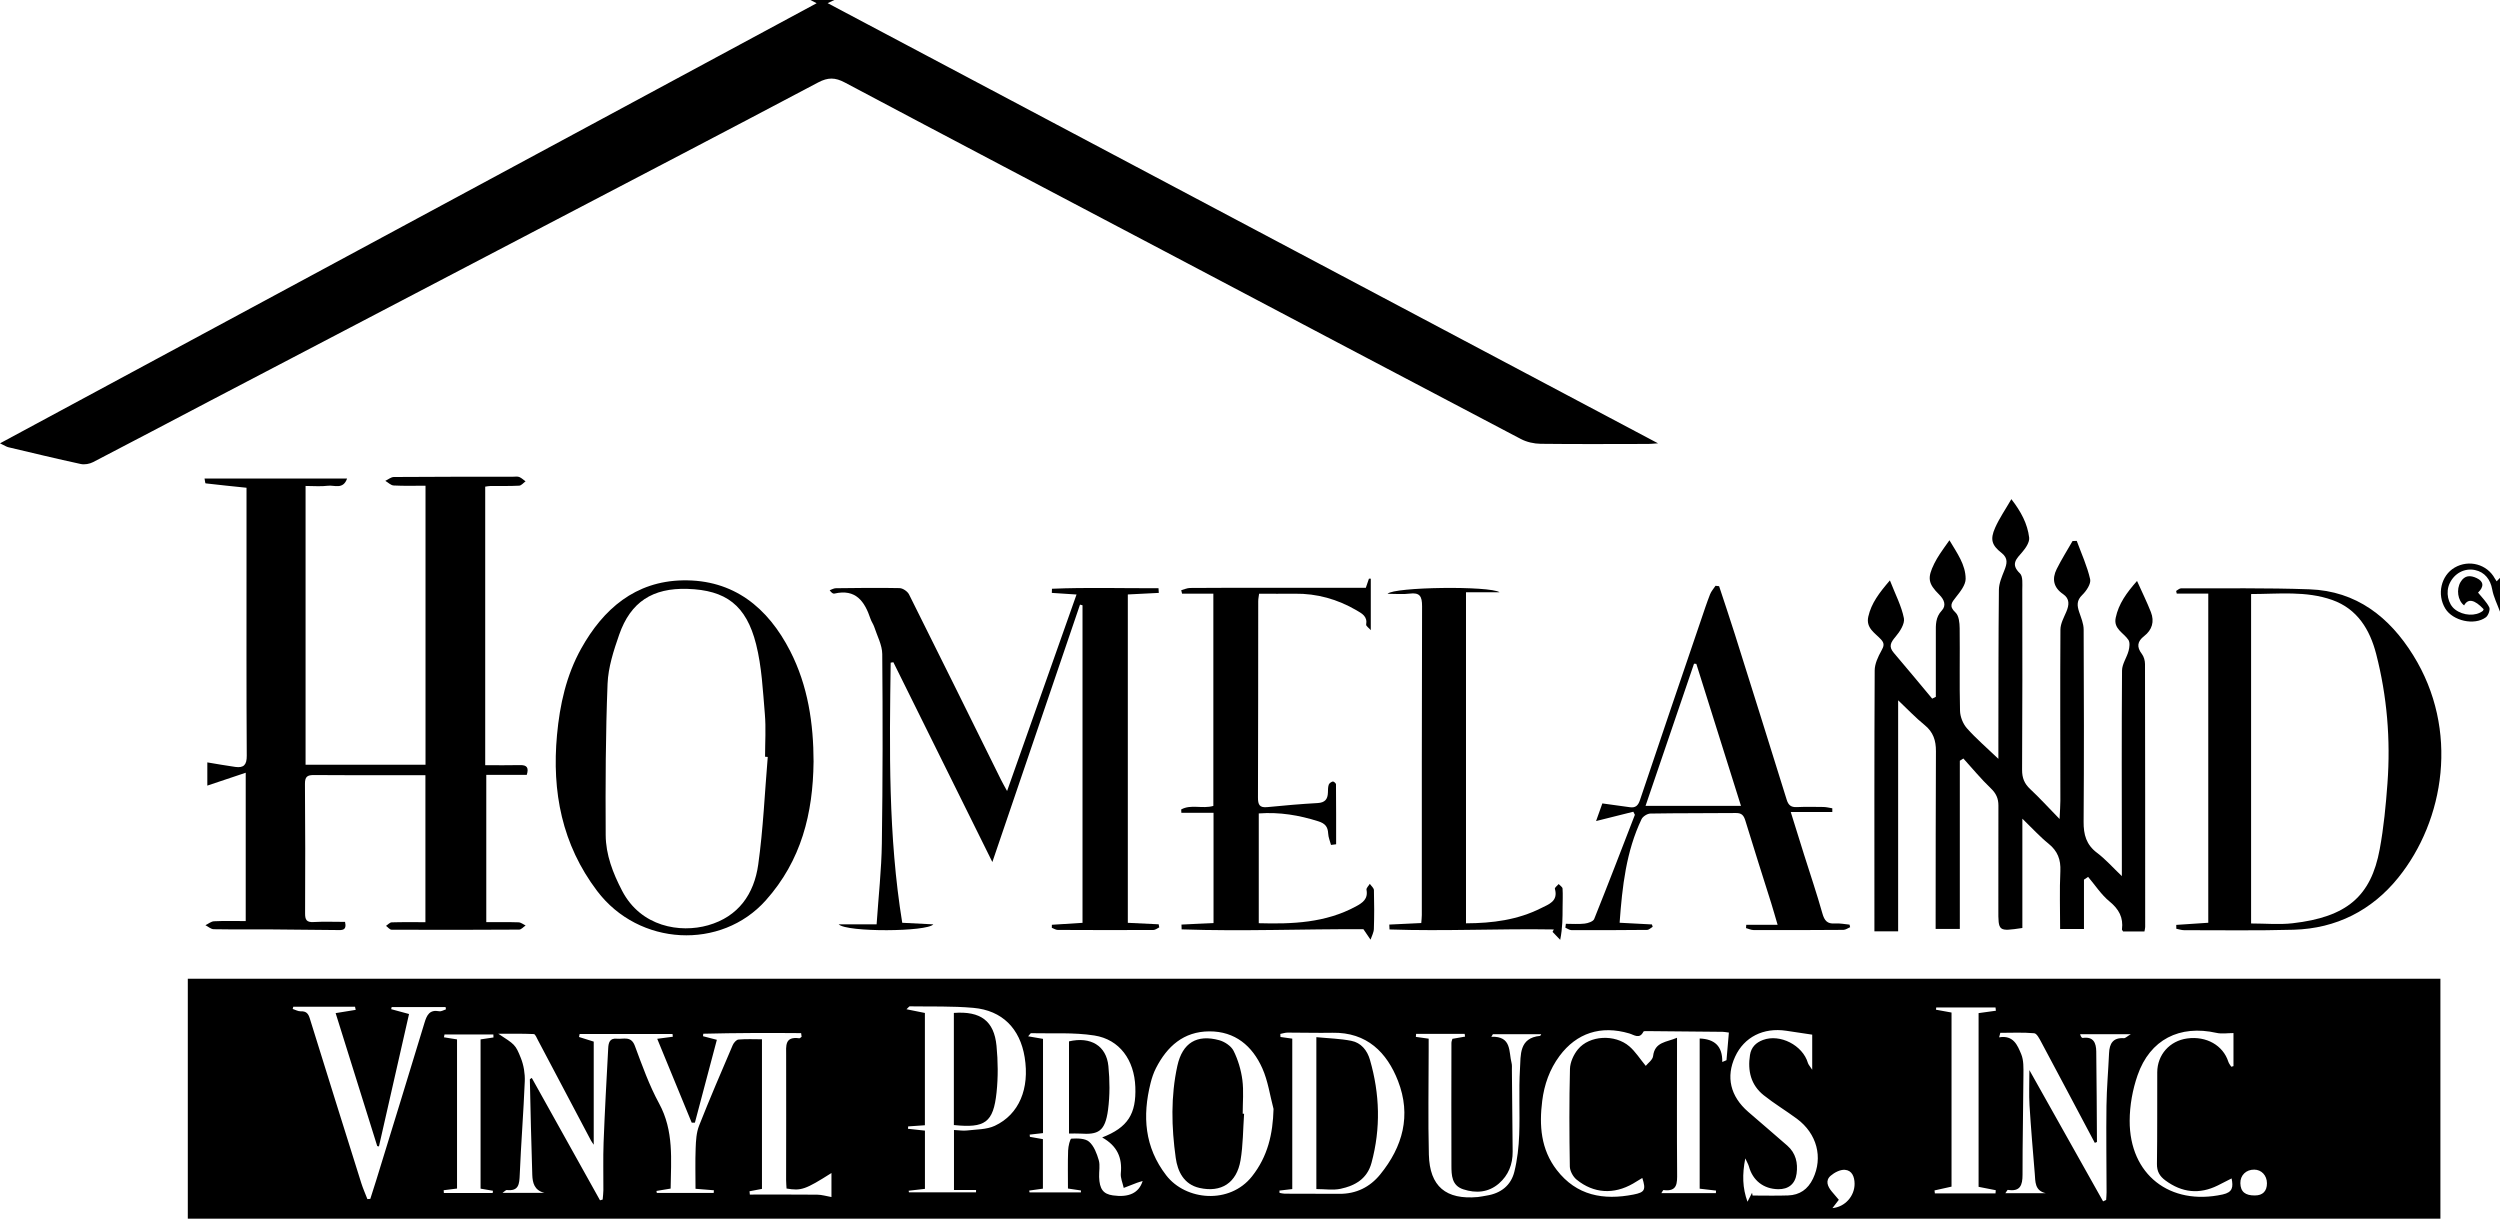 <?xml version="1.0" encoding="UTF-8"?> <svg xmlns="http://www.w3.org/2000/svg" id="Layer_2" data-name="Layer 2" viewBox="0 0 1254.77 611.65"><defs><style> .cls-1 { stroke-width: 0px; } </style></defs><g id="Layer_1-2" data-name="Layer 1"><g><path class="cls-1" d="m418.77,0c-1.24.58-2.48,1.15-3.38,1.57,138.5,73.42,277.05,146.86,416.79,220.94-2.49.16-3.7.31-4.92.31-18,.02-36,.15-53.99-.07-3.34-.04-7-.87-9.94-2.41-59.77-31.38-119.45-62.93-179.17-94.42-53.39-28.15-106.84-56.2-160.14-84.51-4.87-2.59-8.45-2.64-13.4-.02-45.97,24.34-92.11,48.35-138.2,72.46-55.51,29.03-111.03,58.05-166.54,87.1-19.73,10.32-39.39,20.76-59.16,30.99-1.77.91-4.24,1.36-6.16.95-12.17-2.63-24.28-5.56-36.4-8.43-.9-.21-1.71-.78-4.16-1.95C137.42,148.45,273.67,75.02,409.88,1.62c-.63-.33-1.87-.97-3.12-1.62,4,0,8,0,12,0Z"></path><path class="cls-1" d="m1254.77,307c-1.36-3.75-3.24-7.4-3.93-11.26-.86-4.82-3.72-8.63-8.65-9.64-5.19-1.07-10.29,1.61-12.67,6.66-2.12,4.47-.89,10.4,2.72,13.16,4.11,3.15,10.33,3.48,13.89.71.23-.18.29-.57.43-.87q-6.87-7.29-9.8-1.9c-3.21-2.44-4-8.03-1.78-11.74,2.09-3.49,4.94-3.46,8.14-1.94,3.49,1.66,3.73,4.26.63,7.26,1.93,2.42,4.3,4.66,5.63,7.39.57,1.17-.48,4.09-1.7,5-5.78,4.28-16.59,1.78-20.35-4.36-4.34-7.08-2.17-16.61,4.68-20.59,7.18-4.17,16.29-1.69,20.18,5.5.24.43.54.83.91,1.4.6-.63,1.14-1.2,1.69-1.77v17Z"></path><path class="cls-1" d="m1224.86,491.25v120.4H94.26v-120.4h1130.61Zm-923.71,111.19c.44-.12.89-.25,1.33-.37.13-1.56.35-3.11.36-4.67.05-8-.19-16.01.11-23.99.6-15.79,1.47-31.58,2.32-47.36.14-2.55.67-5.09,4.29-4.72,3.36.34,7.16-1.58,9.08,3.58,3.65,9.8,7.19,19.79,12.17,28.93,7.5,13.77,5.97,28.22,5.79,42.72-2.63.43-4.87.81-7.12,1.18.06.33.12.66.18.99h28.56c.03-.45.06-.89.09-1.33-2.83-.23-5.65-.45-9.22-.74,0-6.84-.19-13.64.07-20.42.14-3.76.35-7.77,1.7-11.2,5.36-13.6,11.15-27.03,16.9-40.48.5-1.18,1.84-2.72,2.9-2.81,3.9-.34,7.84-.13,11.78-.13v75.09c-2.34.44-4.3.82-6.25,1.19.06.55.12,1.11.17,1.66,11.27,0,22.55-.06,33.82.05,2.28.02,4.56.74,7.14,1.19v-12.06c-13.13,8.32-15.17,9.03-22.54,7.79-.07-1.41-.22-2.88-.22-4.35,0-20.83.1-41.66.02-62.49-.02-4.76-.77-9.62,6.58-8.57.35.05.79-.49,1.18-.76-.08-.61-.16-1.22-.24-1.83-16.37-.14-32.74-.11-49.11.3-.05.42-.1.83-.14,1.25,1.94.5,3.87,1,6.95,1.8-3.72,14.06-7.37,27.82-11.02,41.59-.54,0-1.07-.01-1.61-.02-5.73-13.95-11.47-27.89-17.3-42.08,3.28-.43,5.55-.73,7.82-1.03-.05-.46-.09-.93-.14-1.39h-46.63c-.1.51-.19,1.01-.29,1.52,2.17.68,4.33,1.36,7.37,2.32v51.75c-.73-1.1-1.11-1.58-1.38-2.1-8.86-16.76-17.7-33.54-26.58-50.3-.61-1.15-1.37-3.11-2.12-3.14-5.92-.26-11.87-.15-17.8-.15,8.22,5.4,8.55,5.27,11.31,12.21,1.43,3.59,2.12,7.78,1.96,11.65-.63,15.63-1.88,31.24-2.53,46.87-.2,4.67-.42,8.36-6.49,7.7-.47-.05-1.01.64-2.16,1.42h21.03c-5.09-1.26-5.95-5.13-6.08-9.01-.54-15.97-.86-31.95-1.22-47.93,0-.17.44-.34.97-.74,11.43,20.5,22.83,40.96,34.24,61.42Zm566.6-84.19c-1.54-.19-2.33-.36-3.12-.37-12.64-.14-25.29-.26-37.93-.36-.64,0-1.7-.05-1.85.27-1.94,3.95-4.7,1.6-7.1.9-14.29-4.21-26.44-.21-35,11.29-5.02,6.76-7.68,14.42-8.7,22.55-1.55,12.3-.71,24.34,7.29,34.69,9.98,12.92,23.43,15.28,38.53,12.33,5.66-1.11,6.33-2.34,4.42-8.32-1.57.95-3.09,1.92-4.65,2.82-9.64,5.55-19.73,5.02-28.34-2-1.79-1.46-3.36-4.35-3.39-6.6-.27-16.32-.34-32.65.07-48.97.09-3.33,1.83-7.17,3.99-9.8,5.8-7.07,18.58-7.74,25.82-1.5,3.06,2.64,5.3,6.24,8.23,9.79,1.06-1.34,3.45-2.99,3.68-4.9.84-7.24,6.8-6.93,12.01-9.21,0,2.22,0,3.83,0,5.43,0,20.82-.11,41.65.05,62.47.04,5.03.23,9.48-6.84,8.53-.2-.03-.49.69-1.08,1.56h27.37c.03-.43.06-.86.09-1.29-2.79-.32-5.57-.64-8.22-.95v-75.38c7.4.3,11.49,3.72,11.34,11.79.71-.3,1.41-.6,2.12-.9.39-4.54.79-9.07,1.2-13.86Zm-388.94,79.02v-30.12c2.53.12,4.56.49,6.5.25,4.71-.57,9.87-.42,14-2.36,12.24-5.74,17.52-18.71,14.98-34.4-2.33-14.4-11.25-23.5-25.73-24.79-10.59-.94-21.29-.59-31.95-.76-.31,0-.62.53-1.64,1.46,3.51.71,6.32,1.27,9.24,1.86v56.36c-3.04.21-5.72.4-8.4.58l-.09,1.19c2.8.31,5.61.61,8.51.93v29.23c-2.92.33-5.55.63-8.17.93.05.27.1.54.14.81h33.67c0-.39.02-.78.02-1.17h-11.1Zm74.38-26.38c12.87-4.99,17.16-11.78,16.64-25.37-.51-13.44-7.84-23.8-20.55-25.8-10.4-1.64-21.18-.89-31.79-1.15-.29,0-.6.62-1.45,1.56,2.86.49,5.18.89,7.46,1.28v47.3c-2.52.28-4.61.52-6.7.76.04.37.08.75.12,1.12,2.21.39,4.43.78,6.53,1.15v24.85c-2.61.36-4.75.66-6.89.96.06.31.12.62.18.93h25.77c.01-.33.02-.65.03-.98-2.03-.3-4.07-.61-6.52-.97,0-6.51-.14-12.81.08-19.09.07-2.1.96-5.92,1.65-5.95,2.99-.17,6.87-.19,8.87,1.54,2.47,2.14,3.88,5.92,4.85,9.25.76,2.61.09,5.62.19,8.45.2,6.11,2.07,8.56,6.92,9.25,7.99,1.14,13.03-1.18,14.93-7.22-1.1.34-1.98.56-2.83.88-2.23.84-4.45,1.71-6.67,2.58-.53-2.46-1.69-4.98-1.46-7.36.76-7.74-1.74-13.68-9.33-17.95Zm88.96,26.66c.02.39.04.78.06,1.17.86.14,1.72.39,2.58.4,9.15.04,18.3,0,27.46.07,8.39.06,15.28-3.34,20.45-9.68,11.39-13.98,15.71-29.67,8.97-47-5.52-14.19-15.54-24.5-32.94-24.16-7.48.15-14.97-.1-22.45-.08-1.23,0-2.45.43-3.68.66.03.51.06,1.03.08,1.54,1.96.27,3.93.55,5.92.83v75.5c-2.48.29-4.47.52-6.46.76Zm-2.95-40.97c-1.82-6.84-2.78-14.06-5.64-20.43-5-11.18-13.64-18.56-26.6-18.5-12.9.05-21.18,7.53-26.77,18.45-1.2,2.34-2.06,4.92-2.7,7.48-4.15,16.57-3.06,32.18,7.85,46.33,9.8,12.71,31.83,14.7,43.05.52,7.92-10.02,10.47-21.23,10.81-33.85Zm-491.99-51.29c-.1.37-.21.74-.31,1.11,1.36.42,2.74,1.24,4.08,1.19,2.66-.1,3.73,1.06,4.48,3.48,8.56,27.6,17.2,55.17,25.87,82.73.86,2.73,2.04,5.36,3.07,8.03.49-.03.97-.07,1.46-.1.99-3.12,2-6.22,2.97-9.35,8.1-26.34,16.25-52.66,24.23-79.04,1.18-3.91,2.57-6.7,7.39-5.79,1.03.2,2.25-.61,3.38-.96-.06-.38-.12-.75-.18-1.13h-27.07c-.08.35-.16.7-.25,1.05,2.67.72,5.33,1.44,8.97,2.43-5.05,22.21-10.08,44.33-15.1,66.45-.29-.05-.58-.11-.86-.16-6.95-22.23-13.91-44.46-20.88-66.74,3.67-.6,6.87-1.11,10.07-1.63-.11-.52-.23-1.04-.34-1.56h-30.98Zm856.76,13.1c-.2.75-.39,1.51-.59,2.26,7.22-1.24,9.21,4,11.07,8.41,1.32,3.13,1.14,7.01,1.13,10.56-.08,16.64-.48,33.28-.45,49.93.01,5.39-1.21,8.64-7.39,7.65-.19-.03-.49.65-1.24,1.68h20.3c-5.63-1.29-5.2-5.84-5.53-9.82-.95-11.44-1.93-22.88-2.64-34.34-.33-5.38-.06-10.8-.06-17.63,12.73,22.67,24.86,44.27,36.99,65.88.51-.24,1.03-.47,1.54-.71.07-1.28.21-2.56.21-3.84-.03-14.49-.24-28.97-.05-43.45.12-8.8.91-17.6,1.3-26.4.21-4.83,2-7.85,7.44-7.5.73.05,1.51-.83,3.48-2h-25.45c.34,1.32.89,1.94,1.35,1.87,5.35-.78,6.69,2.49,6.75,6.78.19,15.14.27,30.27.35,45.41,0,.11-.47.21-1.08.47-8.94-16.84-17.86-33.72-26.87-50.56-.91-1.7-2.23-4.33-3.54-4.45-5.64-.5-11.34-.21-17.02-.21Zm-286.91,2.92v5.71c0,17.5-.35,35.01.1,52.49.41,16.02,8.58,22.74,24.58,21.29,1.49-.14,2.95-.5,4.43-.73,7.1-1.12,12.18-5.07,13.89-11.94,1.51-6.07,2.21-12.44,2.44-18.7.41-10.99-.28-22.02.39-32.98.42-6.87-.55-15.54,10.13-16.54.1,0,.18-.27.53-.84h-24.25c-.26.43-.53.86-.79,1.29,10.36-.38,8.68,7.51,10.16,13.18.29,1.1.14,2.32.16,3.49.13,13.66.26,27.33.38,40.99.06,6.35-2.14,11.88-6.91,16-5.23,4.51-11.48,5-17.86,2.91-5.85-1.91-5.94-7.08-5.96-11.96-.07-20.5-.03-41,0-61.49,0-.79.37-1.58.5-2.09,2.29-.4,4.31-.76,6.34-1.11-.06-.46-.13-.93-.19-1.39h-24.38c-.04.51-.08,1.02-.12,1.53,1.93.27,3.86.54,6.44.9Zm284.5,77.69c.04-.54.08-1.09.13-1.63-2.9-.57-5.81-1.14-8.62-1.69v-87.19c3.07-.42,5.88-.81,8.69-1.2-.06-.55-.13-1.1-.19-1.64h-29.76c-.05.38-.09.75-.14,1.13,2.64.48,5.27.96,7.82,1.42v87.38c-3.04.68-5.79,1.29-8.54,1.9l.18,1.51h30.43Zm-91.99-79.7c-4.81-.72-8.95-1.35-13.09-1.96-11.45-1.7-21.05,3.17-25.59,12.97-4.72,10.17-2.43,19.94,6.53,27.72,6.54,5.68,13.15,11.27,19.65,16.98,4.26,3.74,5.38,8.69,4.65,14.07-.7,5.17-4.08,7.88-9.26,7.79-7.32-.12-12.74-4.37-14.67-11.42-.28-1.04-.88-1.99-1.82-4.06-1.58,8.07-1.43,14.86,1.11,21.77.76-1.49,1.52-2.98,2.28-4.47.09.45.18.9.27,1.36,5.94,0,11.89.16,17.83-.05,5.8-.2,9.92-3.05,12.49-8.41,5.09-10.62,2.04-22.59-8.08-30.08-5.48-4.05-11.37-7.58-16.68-11.82-6.43-5.15-8.11-12.26-6.86-20.2.61-3.85,2.94-6.17,6.49-7.51,8.56-3.22,19.98,2.63,22.58,11.53.23.8.9,1.47,2.16,3.42v-17.62Zm211.44-.8c-3,0-5.87.51-8.49-.08-18.52-4.17-33.41,3.3-39.65,21.24-2.52,7.23-3.95,15.21-3.97,22.86-.08,27.09,20.26,42.77,46.69,36.99,5.02-1.1,5.35-3.7,4.47-8.05-2.57,1.31-4.75,2.45-6.96,3.54-9.26,4.57-17.94,3.6-26.24-2.51-2.93-2.16-4.32-4.56-4.27-8.33.21-15.32.1-30.64.15-45.96.03-8.82,6.24-15.79,15.02-16.99,9.63-1.32,18.04,3.47,20.66,11.69.29.9.96,1.67,1.46,2.5.37-.1.74-.2,1.12-.3v-16.59Zm-879.81,78.09v-74.91c2.44-.37,4.46-.67,6.48-.97-.02-.5-.04-1-.05-1.49h-24.53c-.09.47-.18.94-.28,1.41,2.18.35,4.36.7,6.57,1.05v74.86c-2.44.31-4.57.58-6.7.84.03.47.06.94.09,1.41h24.5c.05-.38.09-.76.14-1.14-1.97-.34-3.95-.67-6.2-1.06Zm678.53,9.77c6.44-.61,11.15-6.18,11.1-12.25-.03-3.51-1.3-6.71-4.89-6.97-2.32-.17-5.21,1.34-7.1,2.96-2.82,2.43-1.57,5.37.51,7.89,1.15,1.39,2.33,2.74,3.57,4.2-.99,1.29-1.87,2.44-3.2,4.16Zm212.11-6.36c3.75,0,5.99-2.07,5.96-6.15-.04-3.91-2.74-6.79-6.4-6.81-4.07-.03-7.02,2.84-6.95,6.8.09,4.35,2.49,6.24,7.39,6.17Z"></path><path class="cls-1" d="m153.39,383.84h60.18v-140.06c-5.44,0-10.72.17-15.99-.11-1.43-.08-2.79-1.51-4.19-2.33,1.43-.67,2.86-1.92,4.3-1.93,19.99-.15,39.99-.13,59.98-.15,1,0,2.11-.2,2.97.16,1.15.48,2.1,1.42,3.14,2.17-1.07.76-2.11,2.11-3.21,2.17-4.82.26-9.66.12-14.49.17-.79,0-1.57.19-2.55.32v139.8c5.99,0,11.76.1,17.52-.04,3.5-.08,4.44,1.37,3.33,4.91h-20.31v73.92c5.35,0,10.78-.1,16.21.08,1.19.04,2.36,1.03,3.53,1.59-1.09.72-2.17,2.06-3.27,2.06-21.33.14-42.65.16-63.98.06-.94,0-1.87-1.26-2.81-1.93.95-.62,1.88-1.74,2.85-1.77,5.48-.17,10.96-.08,16.92-.08v-73.79c-4.02,0-7.98,0-11.93,0-14.66,0-29.33.09-43.99-.06-3.41-.03-4.57.85-4.54,4.48.19,21.66.16,43.32.07,64.98-.01,3.13.71,4.51,4.18,4.32,5.28-.3,10.59-.08,15.87-.08,1.02,4.5-1.7,4.12-3.95,4.1-10.66-.08-21.32-.25-31.99-.31-10-.06-19.99.06-29.98-.11-1.4-.02-2.77-1.31-4.15-2.01,1.44-.69,2.85-1.91,4.31-1.98,5.14-.25,10.3-.1,15.91-.1v-74.45c-6.64,2.23-12.88,4.31-19.27,6.46v-11.65c4.72.77,9.4,1.63,14.1,2.28,4.2.58,5.72-1.1,5.69-5.6-.2-32.82-.12-65.65-.12-98.48,0-11.98,0-23.96,0-36.05-6.99-.72-13.77-1.41-20.54-2.2-.2-.02-.27-1.17-.53-2.43h71.55c-1.98,5.71-6.46,3.22-9.56,3.62-3.58.46-7.26.11-11.28.11v139.95Z"></path><path class="cls-1" d="m983.69,466.25h-12.18c0-2.02,0-4.13,0-6.23.03-27.67.02-55.33.15-83,.03-5.32-1.33-9.6-5.67-13.11-4.49-3.63-8.48-7.88-13.3-12.43v115.97h-11.91c0-1.91,0-3.68,0-5.45,0-41.83-.08-83.67.14-125.5.02-3.33,1.69-6.88,3.37-9.9,1.25-2.24,1.66-3.63-.15-5.61-3.02-3.31-7.73-5.71-6.42-11.52,1.52-6.69,5.42-11.86,10.84-18.16,2.76,7.09,5.82,12.85,7.02,18.97.55,2.77-2.02,6.75-4.2,9.31-2.41,2.85-3.6,4.88-.88,8.06,6.5,7.6,12.86,15.33,19.28,23,.61-.3,1.22-.59,1.83-.89,0-3.71,0-7.42,0-11.14,0-7,.03-14,0-21-.02-3.99-.21-7.78,2.97-11.16,2.38-2.53,1.28-5.48-1.19-7.93-5.72-5.66-6.13-8.44-2.54-15.72.81-1.63,1.76-3.21,2.76-4.74,1.36-2.07,2.83-4.06,4.83-6.91,3.88,6.52,8.12,12.29,8.13,19.37,0,3.07-2.7,6.44-4.84,9.14-2.23,2.81-3.69,4.55-.23,7.78,1.69,1.57,2.04,5.15,2.07,7.83.17,13.83-.16,27.67.18,41.49.07,2.97,1.47,6.5,3.44,8.73,4.49,5.09,9.71,9.53,15.81,15.37,0-3.91,0-6.62,0-9.32.05-25.17,0-50.33.26-75.5.03-3.26,1.48-6.6,2.72-9.72,1.34-3.35,2.04-6.13-1.38-8.81-4.92-3.86-5.83-6.75-3.25-12.59,2.11-4.78,5.15-9.16,8.17-14.4,4.85,6.25,8.09,12.36,8.93,19.28.27,2.27-1.69,5.23-3.4,7.21-2.99,3.48-6.09,6.12-1.22,10.78,1.56,1.49,1.17,5.34,1.17,8.11.05,30.17.08,60.33-.1,90.5-.02,4.03,1.14,6.91,4.06,9.63,4.73,4.42,9.1,9.23,14.75,15.03.18-4.03.4-6.55.4-9.08-.01-28.67-.15-57.33.03-86,.02-2.99,1.73-6.05,2.96-8.94,1.45-3.4,1.77-6.55-1.59-8.84-4.88-3.31-5.7-7.65-3.25-12.58,2.4-4.82,5.29-9.4,7.97-14.08.7-.02,1.41-.05,2.11-.07,2.34,6.39,5.23,12.66,6.72,19.24.51,2.27-1.9,5.9-3.96,7.89-2.88,2.78-2.62,5.34-1.56,8.54.96,2.88,2.25,5.86,2.26,8.8.15,32.17.21,64.33-.02,96.5-.05,6.47,1.32,11.52,6.74,15.6,4.31,3.24,7.94,7.39,12.45,11.69,0-3.57,0-6.64,0-9.7-.02-31.17-.15-62.33.09-93.5.03-3.3,2.41-6.52,3.3-9.89.46-1.74.76-4.19-.11-5.49-2.38-3.57-7.53-5.5-6.37-11.07,1.46-7.04,5.48-12.58,10.71-18.5,2.57,5.71,4.99,10.6,6.97,15.66,1.83,4.69.63,8.89-3.41,12.02-3.43,2.66-3.84,5.41-1.15,8.94,1.02,1.33,1.59,3.36,1.59,5.07.1,44,.09,88,.09,132,0,.63-.2,1.26-.37,2.23h-10.71c-.28-.49-.6-.79-.57-1.04.76-5.95-1.53-10.15-6.24-14.01-4.16-3.41-7.21-8.18-10.75-12.35-.69.47-1.39.93-2.08,1.4v24.75h-11.97c0-9.8-.33-19.42.12-29,.27-5.86-1.38-10.13-5.96-13.83-4.32-3.48-8.08-7.66-13.11-12.52v54.86c-12.15,1.79-12.09,1.79-12.05-9.45.05-17.33-.04-34.66.03-52,.01-3.55-1.15-6.11-3.82-8.66-4.89-4.67-9.21-9.94-13.77-14.96-.59.38-1.18.76-1.78,1.13v84.41Z"></path><path class="cls-1" d="m498.07,432.66c-16.98-34.29-33.33-67.28-49.68-100.28l-1.35.21c-.61,43.48-1.27,86.96,5.8,130.56,5.1.26,10.13.52,15.59.79-2.99,3.75-43.43,4.06-47.5-.02h19.05c.96-14.17,2.44-27.4,2.63-40.65.45-31.66.47-63.32.2-94.98-.04-4.55-2.54-9.1-4.01-13.61-.46-1.41-1.41-2.66-1.88-4.07-2.93-8.73-7.35-15.2-18.15-12.68-.64.15-1.44-.38-2.35-1.69,1.04-.35,2.07-1,3.11-1.01,10.66-.12,21.33-.28,31.99-.05,1.64.04,3.98,1.66,4.74,3.18,15.48,30.93,30.78,61.96,46.12,92.96.71,1.44,1.52,2.84,3.08,5.71,11.9-33.68,23.31-65.97,34.86-98.64-4.73-.31-8.56-.56-12.4-.81l.07-2.08c17.82-.76,35.65-.19,53.47-.27.05.78.1,1.57.15,2.35-5,.25-10.01.5-15.55.78v164.81c5.15.25,10.31.49,15.48.74.1.51.2,1.02.3,1.54-.98.46-1.96,1.32-2.95,1.32-16,.07-31.99.05-47.99-.03-1,0-2-.7-2.99-1.07l.03-1.52c5.05-.32,10.09-.64,15.38-.97v-159.38c-.42-.11-.84-.22-1.26-.33-14.53,42.68-29.07,85.37-43.99,129.19Z"></path><path class="cls-1" d="m1108.35,297.94h-15.83c-.1-.45-.2-.89-.3-1.34.83-.46,1.65-1.32,2.48-1.31,21.48.06,42.98-.27,64.44.49,23.55.83,40.14,13.91,52.07,33.11,23.27,37.41,15.72,82.86-7.55,111.67-13.22,16.37-31.08,25.48-52.43,26.08-18.31.51-36.64.22-54.96.23-1.32,0-2.64-.47-3.96-.72,0-.65-.02-1.29-.03-1.94,5.34-.36,10.68-.71,16.07-1.07v-165.19Zm21.49,165.56c7.25,0,14.13.66,20.85-.11,27.15-3.11,39.33-13.46,43.71-37.16,2.02-10.92,3.08-22.05,3.89-33.14,1.6-21.89-.19-43.59-5.67-64.85-3.16-12.23-9.44-22.63-22.06-27.11-13.13-4.65-26.85-2.99-40.72-2.97v165.34Z"></path><path class="cls-1" d="m408.33,382.47c-.29,25.78-6.1,49.41-23.99,69.44-22.37,25.05-63.62,23.08-84.65-4.74-17.64-23.33-22.74-49.77-20.13-78.25,1.4-15.2,4.65-29.96,12.14-43.39,11.12-19.97,27.25-33.78,50.93-34.24,25.46-.49,42.75,13.57,53.98,35.51,8.91,17.42,11.7,36.27,11.73,55.67Zm-23-2.55c-.45-.04-.9-.08-1.34-.11,0-7.16.5-14.37-.11-21.48-1-11.71-1.54-23.66-4.39-34.98-4.96-19.67-15.25-27.18-34.43-27.78-17.48-.55-28.54,6.5-34.3,23.01-2.77,7.94-5.49,16.34-5.82,24.62-.99,25.28-1.08,50.6-.94,75.91.05,9.9,3.63,19.13,8.24,27.98,9.45,18.13,29.11,21.31,43.15,17.32,15.29-4.35,23.1-15.75,25.16-30.43,2.51-17.89,3.27-36.03,4.79-54.06Z"></path><path class="cls-1" d="m684.31,466.38c-29.99-.16-60.63,1.15-91.24.08-.03-.8-.05-1.6-.08-2.41,2.66-.13,5.32-.27,7.98-.39,2.63-.12,5.25-.23,8.11-.36v-55.36h-16.15c-.03-.56-.06-1.11-.08-1.67,4.91-2.72,10.66-.18,16.14-1.77v-106.52h-15.7c-.14-.58-.28-1.17-.42-1.75,1.47-.39,2.95-1.1,4.42-1.12,11.16-.1,22.33-.07,33.49-.07,18.16,0,36.31,0,54.73,0,.56-1.63,1.06-3.11,1.57-4.59.31,0,.62,0,.93,0v25.83c-.98-1.13-2.44-2.1-2.32-2.79.73-4.13-2.11-5.57-4.88-7.19-9.55-5.56-19.82-8.45-30.91-8.31-5.82.07-11.65.01-17.95.01-.16,1.3-.44,2.54-.44,3.79-.04,32.83,0,65.65-.13,98.48-.01,3.6.77,5.23,4.69,4.83,8.41-.84,16.84-1.56,25.27-2.04,3.63-.21,5.05-1.88,5.15-5.25.04-1.33,0-2.73.41-3.95.24-.72,1.25-1.42,2.04-1.62.42-.1,1.6.89,1.6,1.39.1,10.04.07,20.08.07,30.12-.86.11-1.72.22-2.57.33-.5-1.9-1.33-3.78-1.42-5.7-.17-3.44-1.53-5.09-5.01-6.18-9.61-3.03-19.29-4.7-29.83-3.93v55.1c16.95.48,33.44-.17,48.67-8.38,3.38-1.82,6.3-3.75,5.4-8.42-.16-.85,1.08-1.97,1.67-2.96.72,1.06,2.03,2.1,2.06,3.17.18,6.49.19,13-.03,19.49-.06,1.8-1.08,3.58-1.67,5.36-.99-1.46-1.99-2.92-3.58-5.26Z"></path><path class="cls-1" d="m862.83,294.2c2.63,8,5.33,15.97,7.86,23.99,8.74,27.72,17.44,55.46,26.07,83.21.82,2.65,2.14,3.82,4.98,3.69,4.49-.2,8.99-.13,13.49-.06,1.48.03,2.95.43,4.42.66,0,.62,0,1.23,0,1.85h-20.86c2.49,7.98,4.56,14.68,6.67,21.38,3.09,9.82,6.41,19.57,9.2,29.48,1.02,3.62,2.41,5.39,6.34,5.1,2.41-.18,4.87.36,7.3.58.1.43.2.85.3,1.28-1.13.47-2.25,1.34-3.38,1.35-14.99.12-29.98.14-44.97.1-1.31,0-2.61-.65-3.91-.99.04-.55.08-1.1.12-1.65h15.74c-1.29-4.36-2.2-7.63-3.21-10.87-4.33-13.78-8.76-27.53-12.96-41.35-.8-2.63-1.8-3.92-4.72-3.89-14.32.14-28.65.03-42.97.27-1.53.03-3.79,1.44-4.44,2.82-7.72,16.21-9.67,33.68-11,51.98,5.51.29,10.86.57,16.22.85.12.4.25.8.37,1.19-.93.54-1.86,1.54-2.79,1.55-12.66.14-25.32.16-37.98.11-1.02,0-2.04-.8-3.05-1.22.08-.65.17-1.3.25-1.95,3.15,0,6.33.26,9.44-.1,1.7-.2,4.27-1.06,4.77-2.29,6.98-17.37,13.67-34.85,20.43-52.31-.26-.52-.52-1.03-.78-1.55-6.21,1.55-12.41,3.11-18.7,4.68,1.02-2.88,2.2-6.19,3.15-8.85,4.92.68,9.42,1.34,13.92,1.92,2.71.35,4.03-.81,4.95-3.56,10.14-30.24,20.45-60.43,30.72-90.62,1.44-4.24,2.84-8.51,4.47-12.68.6-1.55,1.81-2.87,2.74-4.29.6.07,1.21.13,1.81.2Zm-11.44,38.99c-.38-.02-.77-.05-1.15-.07-8.06,23.63-16.12,47.26-24.33,71.36h47.9c-7.59-24.13-15-47.71-22.41-71.28Z"></path><path class="cls-1" d="m735.8,463.42c13.33-.05,25.92-1.71,37.64-7.6,3.92-1.97,8.74-3.46,6.97-9.73-.16-.57,1.23-1.57,1.9-2.37.68.75,1.9,1.47,1.95,2.26.2,3.15.03,6.32.02,9.49-.01,5.1,0,10.19-1.2,16.24-1.28-1.33-2.57-2.66-3.85-4,.22-.4.44-.81.66-1.21-27.48-.47-55.01.96-82.48,0-.04-.82-.07-1.63-.11-2.45,5.25-.25,10.5-.5,16.05-.77.1-1.48.27-2.75.27-4.01.02-51.66-.05-103.32.13-154.98.02-4.99-1.12-7.02-6.32-6.34-3.29.43-6.68.08-11,.08,3.23-3.47,51.41-4.06,56.23-.76h-16.86v166.14Z"></path><path class="cls-1" d="m478.75,508.39c13.45-1.01,20.2,4.03,21.41,16.53.75,7.74.84,15.68.02,23.4-1.61,15.09-5.73,17.98-21.43,16.35v-56.28Z"></path><path class="cls-1" d="m536.54,568.95v-46.28c10.84-2.52,18.75,2.18,19.77,12.4.72,7.24.78,14.72-.17,21.91-1.47,11.17-5.11,12.55-13.99,11.98-1.78-.11-3.57-.02-5.6-.02Z"></path><path class="cls-1" d="m660.69,596.8v-76.24c6.15.6,11.95.73,17.56,1.84,4.93.97,7.98,4.82,9.34,9.54,4.95,17.14,5.47,34.37.78,51.7-2.17,8.02-8.24,11.47-15.5,13.02-3.78.81-7.87.14-12.18.14Z"></path><path class="cls-1" d="m624.42,559.02c-.55,7.79-.49,15.69-1.79,23.35-1.93,11.37-9.7,16.31-20.57,13.87-7.93-1.78-11.01-8.36-11.95-15.08-2.15-15.37-2.53-30.95.82-46.22,2.55-11.59,9.86-15.9,20.97-12.86,2.76.75,6.03,2.92,7.24,5.34,2.24,4.5,3.75,9.59,4.41,14.59.73,5.57.17,11.31.17,16.97l.69.03Z"></path></g></g></svg> 